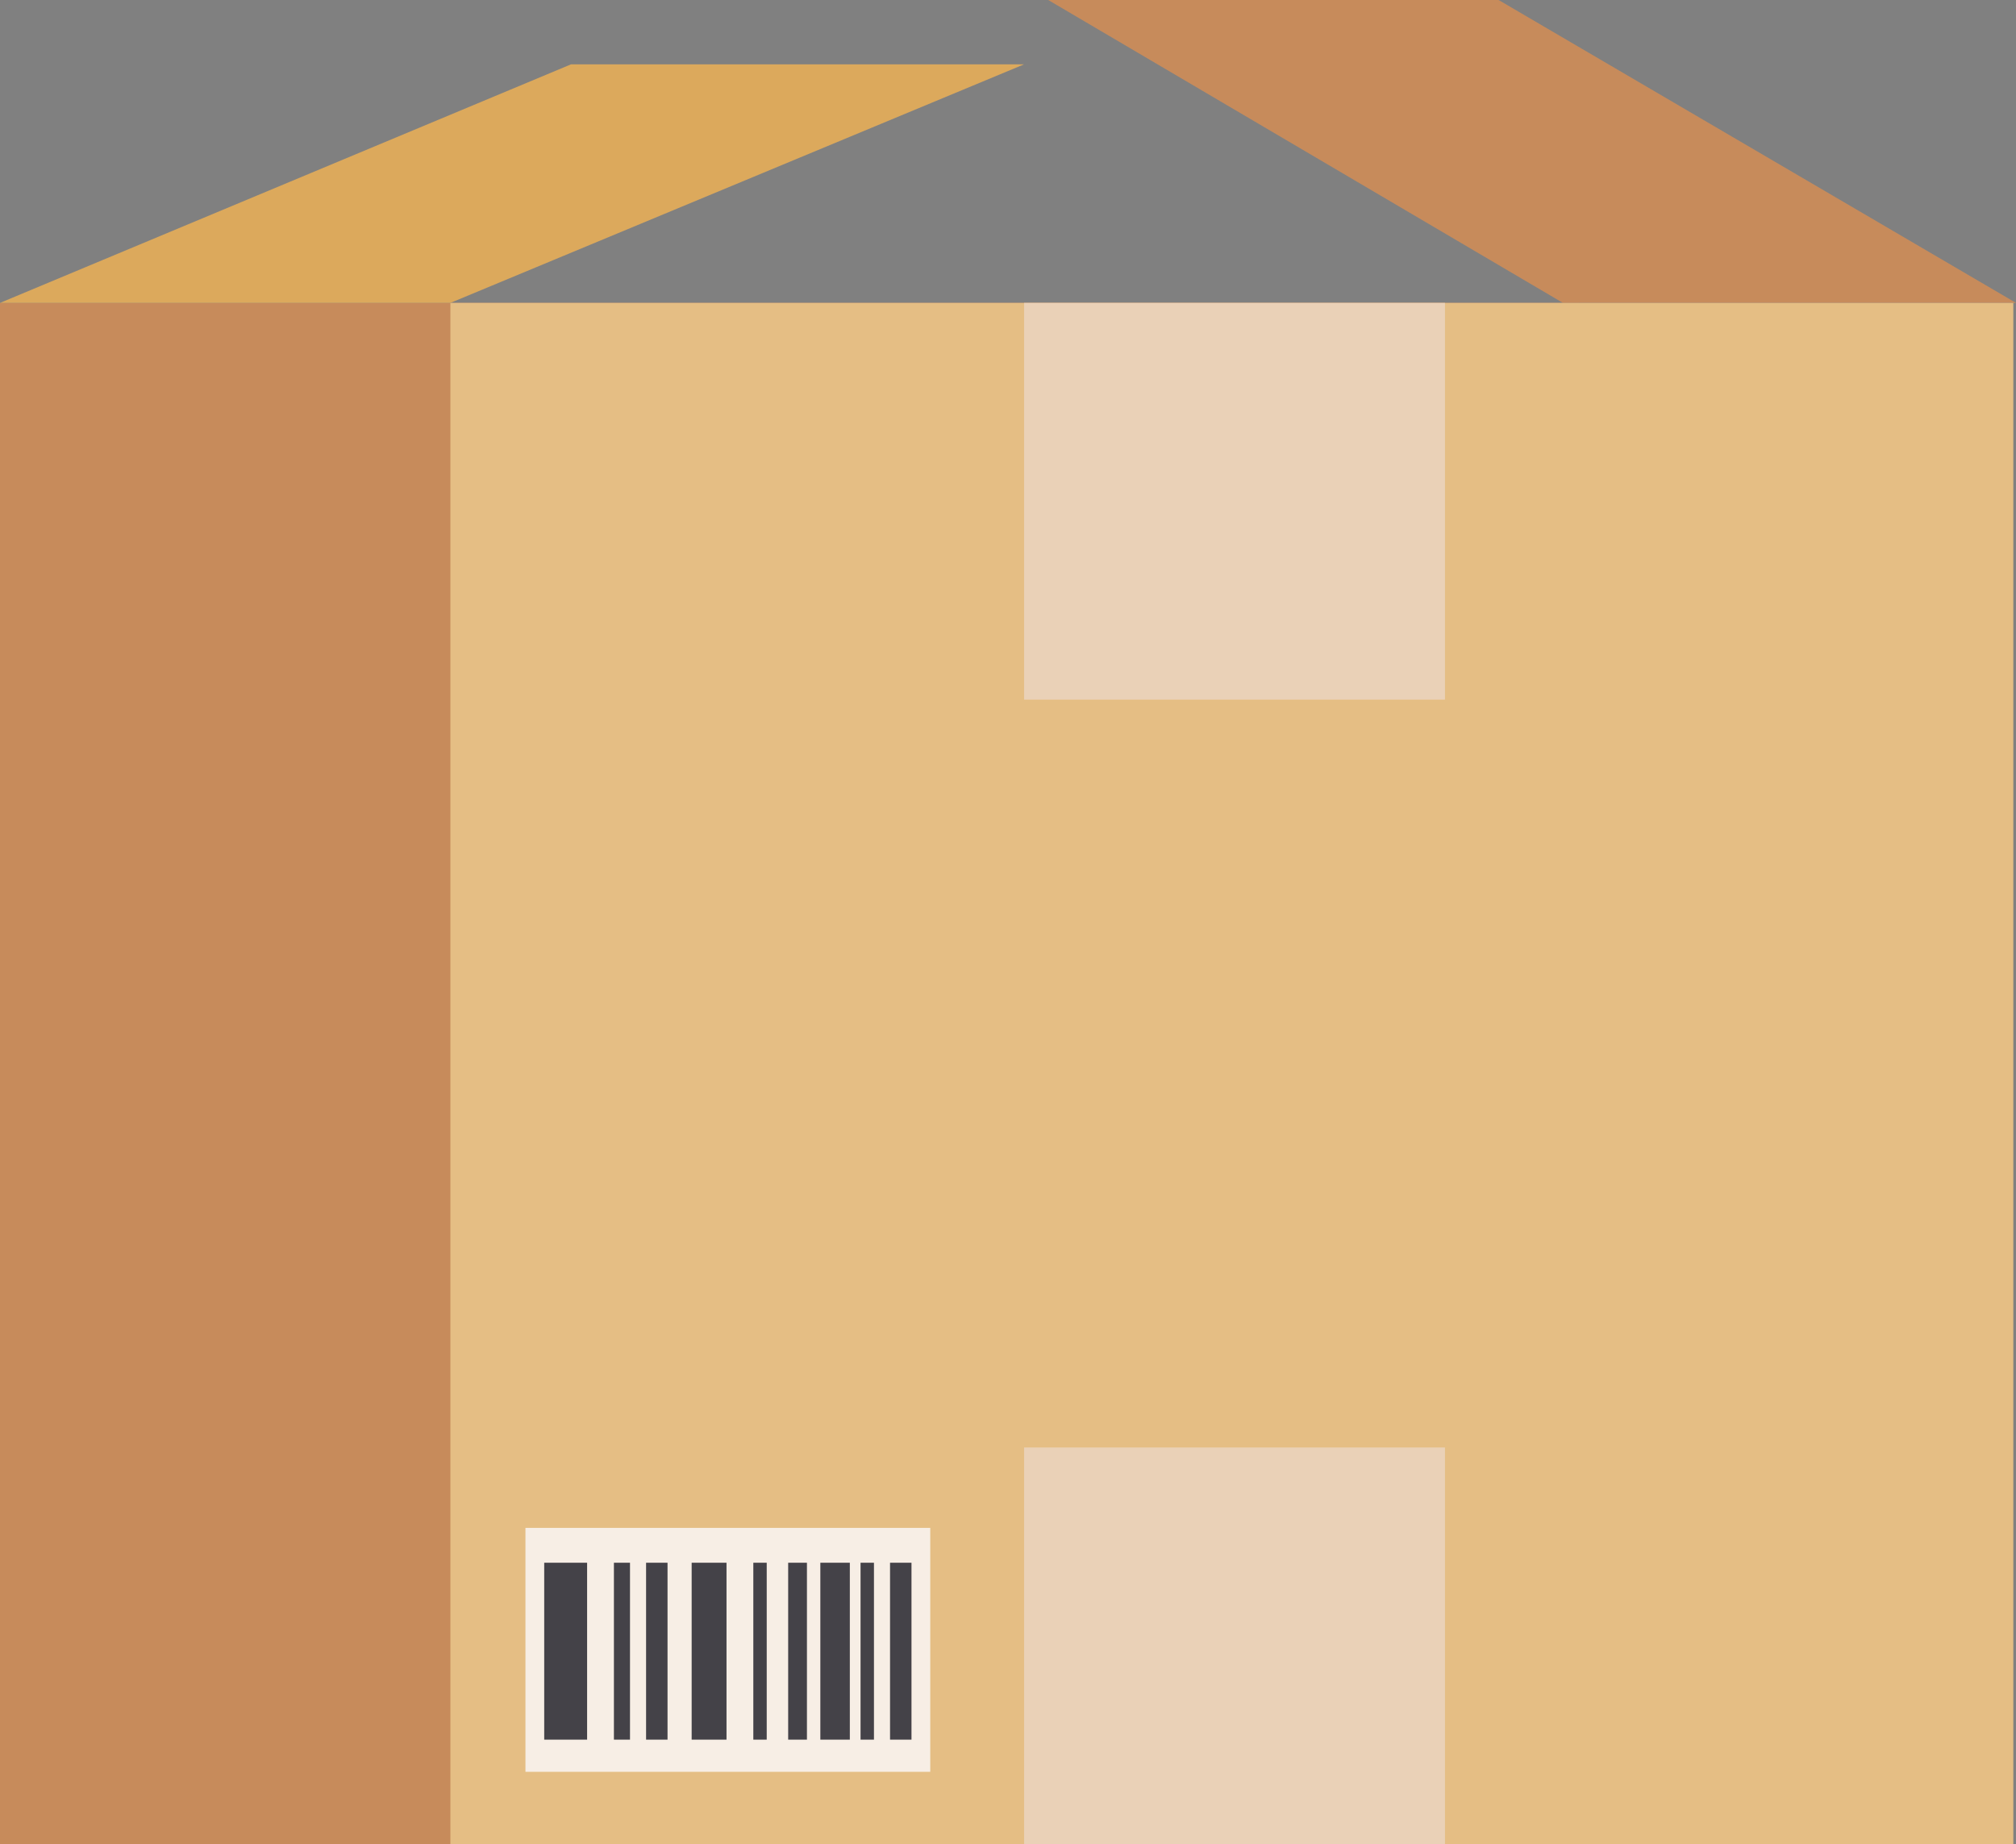 <!-- Generator: Adobe Illustrator 24.0.1, SVG Export Plug-In  -->
<svg version="1.1" xmlns="http://www.w3.org/2000/svg" xmlns:xlink="http://www.w3.org/1999/xlink" x="0px" y="0px" width="75.2px"
	 height="68.8px" viewBox="0 0 75.2 68.8" style="enable-background:new 0 0 75.2 68.8;" xml:space="preserve">
<rect x="0" y="0" width="75.2" height="68.8" fill="#808080" stroke="none"/>
<style type="text/css">
	.st0{fill:#C78B5B;}
	.st1{fill:#DCA95C;}
	.st2{fill:#E5BE84;}
	.st3{fill:#EAD1B7;}
	.st4{fill:#F7EEE5;}
	.st5{fill:#444248;}
</style>
<defs>
</defs>
<g>
	<polygon class="st0" points="55.9,0 39.1,0 58.3,11.3 75.2,11.3 	"/>
	<rect y="11.3" class="st0" width="58.9" height="57.5"/>
	<polygon class="st1" points="38.2,2.4 21.3,2.4 0,11.3 16.8,11.3 	"/>
	<rect x="16.8" y="11.3" class="st2" width="58.3" height="57.5"/>
	<rect x="38.2" y="11.3" class="st3" width="15.7" height="14.8"/>
	<rect x="38.2" y="54" class="st3" width="15.7" height="14.8"/>
	<g>
		<rect x="19.6" y="57" class="st4" width="15.1" height="9.1"/>
		<g>
			<rect x="20.3" y="58.3" class="st5" width="1.6" height="6.6"/>
			<rect x="22.9" y="58.3" class="st5" width="0.6" height="6.6"/>
			<rect x="25.8" y="58.3" class="st5" width="1.3" height="6.6"/>
			<rect x="24.1" y="58.3" class="st5" width="0.8" height="6.6"/>
			<rect x="28.1" y="58.3" class="st5" width="0.5" height="6.6"/>
			<rect x="30.6" y="58.3" class="st5" width="1.1" height="6.6"/>
			<rect x="32.1" y="58.3" class="st5" width="0.5" height="6.6"/>
			<rect x="29.4" y="58.3" class="st5" width="0.7" height="6.6"/>
			<rect x="33.2" y="58.3" class="st5" width="0.8" height="6.6"/>
		</g>
	</g>
</g>
</svg>
